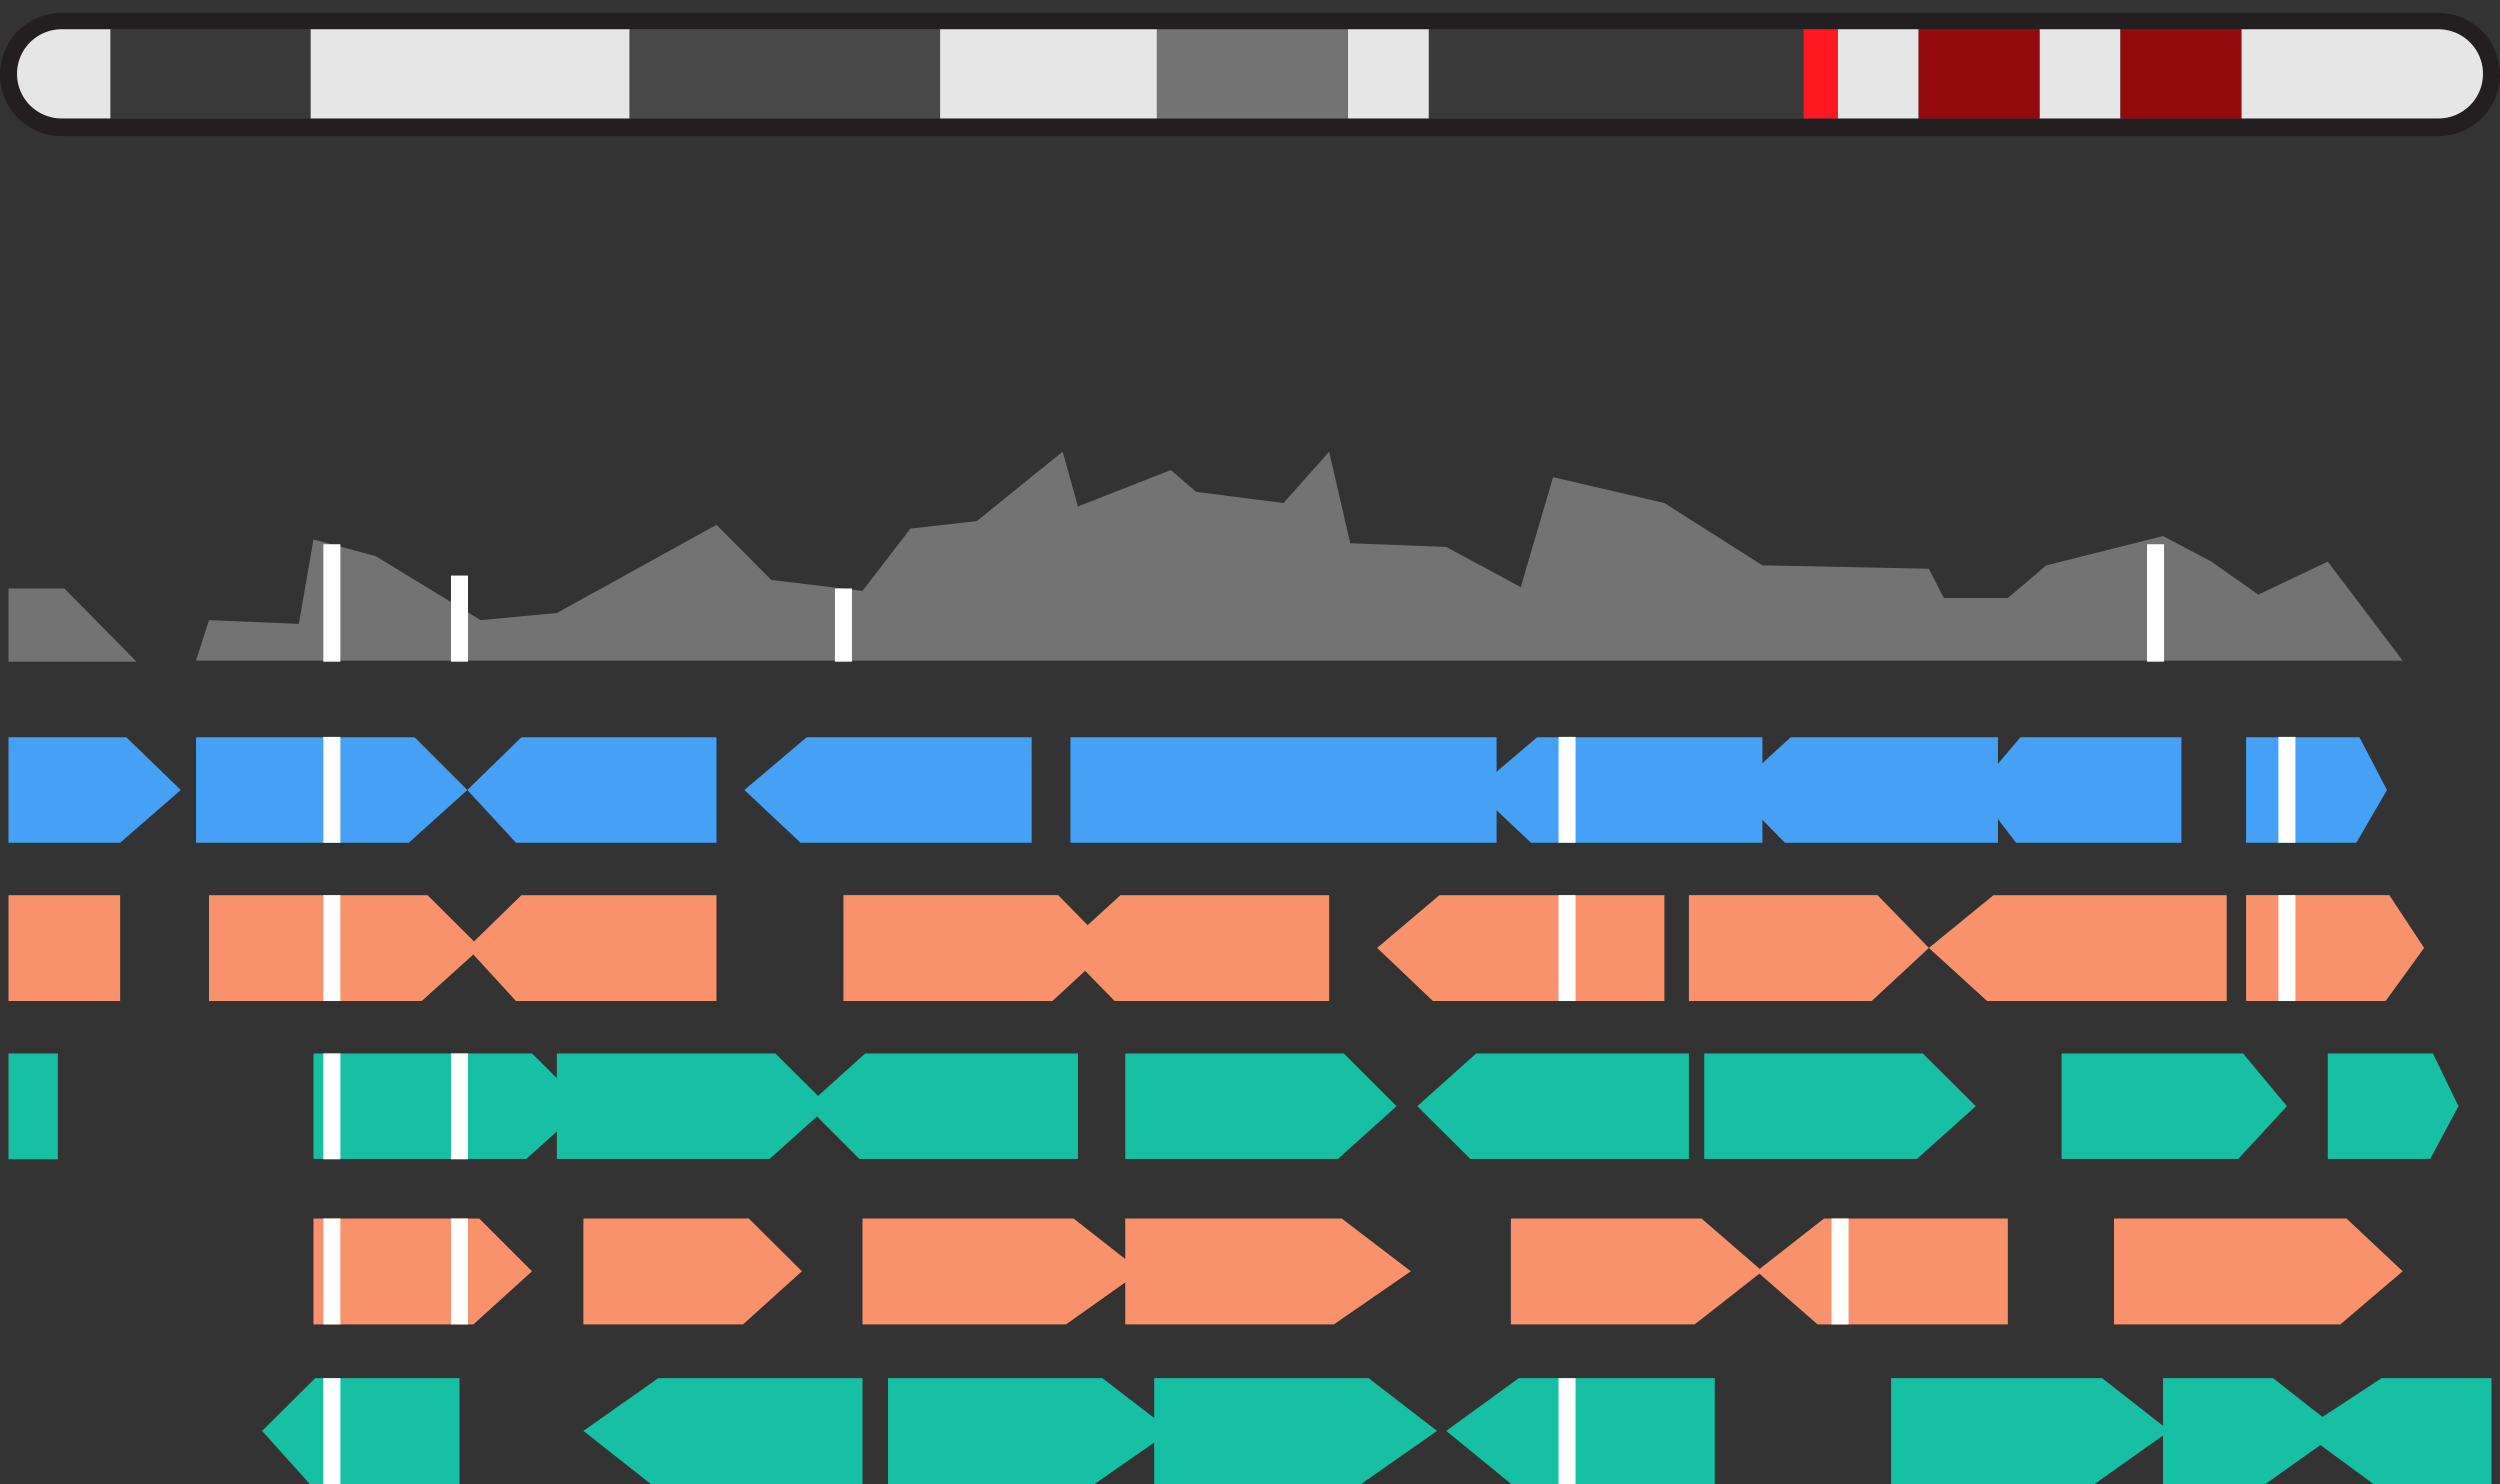 <svg xmlns="http://www.w3.org/2000/svg" viewBox="0 0 73.45 43.6"><rect x="0" y="0" width="73.45" height="43.6" fill="#333333" stroke="none"/><defs><style>.cls-1{fill:none}.cls-2{fill:#44a1f5}.cls-3{fill:#fff}.cls-4{fill:#f9926a}.cls-5{fill:#17bfa3}.cls-6{fill:#737373}.cls-7{fill:#231f20}.cls-8{clip-path:url(#clip-path)}.cls-9{fill:#e6e6e6}.cls-10{fill:#393939}.cls-11{fill:#494848}.cls-12{fill:#fd191f}.cls-13{fill:#950a0d}</style><clipPath id="clip-path"><path class="cls-1" d="M1.81.86a1.31 1.31 0 0 0 0 2.62h69.83a1.31 1.31 0 1 0 0-2.62z"/></clipPath></defs><title>genome browser</title><g id="Layer_2" data-name="Layer 2"><g id="Layer_1-2" data-name="Layer 1"><path class="cls-2" d="M.25 21.66v3.1h3.28l1.78-1.55-1.6-1.55H.25zm5.51 0v3.1h6.25l1.72-1.55-1.55-1.55H5.76zm15.29 3.1v-3.1h-5.73l-1.59 1.55 1.43 1.55h5.89zm9.26 0v-3.1H23.7l-1.83 1.55 1.65 1.55h6.79zm21.47 0v-3.1h-6.62l-1.82 1.55 1.64 1.55h6.8z"/><path class="cls-2" d="M58.7 24.76v-3.1h-6.09l-1.69 1.55 1.52 1.55h6.26z"/><path class="cls-2" d="M64.09 24.76v-3.1h-4.73l-1.31 1.55 1.18 1.55h4.86zm1.9-3.1v3.1h3.24l.9-1.55-.81-1.55h-3.33zm-28.11 0h-6.43v3.1h12.52v-3.1h-6.09z"/><path class="cls-3" d="M9.5 21.65h.5v3.11h-.5zm36.29 0h.5v3.11h-.5zm21.15 0h.5v3.11h-.5z"/><path class="cls-4" d="M.25 26.3h3.28v3.11H.25zm5.89 0v3.11h6.25l1.73-1.56-1.56-1.55H6.14z"/><path class="cls-4" d="M21.05 29.41V26.3h-5.73l-1.59 1.55 1.43 1.56h5.89zm3.73-3.11v3.11h6.14l1.69-1.56-1.52-1.55h-6.31z"/><path class="cls-4" d="M39.05 29.41V26.3h-6.13l-1.7 1.55 1.53 1.56h6.3zm9.85 0V26.3h-6.61l-1.83 1.55 1.64 1.56h6.8zm.72-3.11v3.11h5.37l1.68-1.56-1.51-1.55h-5.54zm15.8 3.11V26.3h-6.85l-1.9 1.55 1.71 1.56h7.04zm.57-3.11v3.11h4.1l1.13-1.56-1.02-1.55h-4.21z"/><path class="cls-3" d="M9.5 26.3h.5v3.11h-.5z"/><path class="cls-5" d="M.25 30.95H1.7v3.11H.25zm68.14 0v3.1h3.01l.83-1.55-.75-1.55h-3.09zm-59.18 0v3.1h6.25l1.73-1.55-1.56-1.55H9.21zm22.46 3.1v-3.1h-6.25L23.7 32.5l1.55 1.55h6.42zm17.95 0v-3.1h-6.25l-1.73 1.55 1.56 1.55h6.42z"/><path class="cls-5" d="M16.36 30.95v3.1h6.25l1.73-1.55-1.56-1.55h-6.42zm16.7 0v3.1h6.25l1.72-1.55-1.55-1.55h-6.42zm17.01 0v3.1h6.25l1.73-1.55-1.56-1.55h-6.42zm10.5 0v3.1h5.19l1.43-1.55-1.29-1.55h-5.33z"/><path class="cls-4" d="M62.11 35.8v3.11h6.65l1.83-1.56-1.65-1.55h-6.83z"/><path class="cls-3" d="M9.5 30.95h.5v3.11h-.5zm3.75 0h.5v3.11h-.5z"/><path class="cls-4" d="M9.21 35.8v3.11h4.7l1.72-1.56-1.55-1.55H9.21z"/><path class="cls-5" d="M13.5 43.6v-3.11H9.26L7.7 42.04l1.4 1.56h4.4z"/><path class="cls-4" d="M17.14 35.8v3.11h4.69l1.73-1.56L22 35.8h-4.86z"/><path class="cls-5" d="M25.34 43.6v-3.11h-6l-2.2 1.55 1.98 1.56h6.22z"/><path class="cls-4" d="M25.34 35.8v3.11h5.98l2.2-1.56-1.98-1.55h-6.2z"/><path class="cls-5" d="M26.09 40.49v3.11h6.07l2.24-1.56-2.01-1.55h-6.3z"/><path class="cls-5" d="M33.91 40.49v3.11h6.08l2.23-1.56-2.01-1.55h-6.3zm21.65 0v3.11h5.98l2.2-1.56-1.98-1.55h-6.2z"/><path class="cls-5" d="M63.55 40.49v3.11h3.01l2.2-1.56-1.98-1.55h-3.23z"/><path class="cls-5" d="M73.2 43.6v-3.11h-3.23l-2.36 1.55 2.12 1.56h3.47zm-22.82 0v-3.11h-5.76l-2.13 1.55 1.91 1.56h5.98z"/><path class="cls-4" d="M33.06 35.8v3.11h6.13l2.26-1.56-2.03-1.55h-6.36zm11.33 0v3.11h5.4l1.99-1.56-1.79-1.55h-5.6z"/><path class="cls-4" d="M58.99 38.91V35.8h-5.4l-1.98 1.55 1.79 1.56h5.59z"/><path class="cls-3" d="M9.5 35.8h.5v3.11h-.5zm0 4.69h.5v3.11h-.5zm3.75-4.69h.5v3.11h-.5zm32.54-9.5h.5v3.11h-.5zm0 14.19h.5v3.11h-.5zm8.02-4.69h.5v3.11h-.5zm13.13-9.5h.5v3.11h-.5z"/><path class="cls-6" d="M5.76 19.41h64.83l-2.2-2.91-2.04.97-1.38-.97-1.42-.75-3.43.86-1.13.96h-1.88l-.44-.86-4.89-.1-2.88-1.83-3.27-.76-.95 3.23-2.19-1.18-2.82-.11-.62-2.69-1.34 1.51-2.57-.33-.74-.64-2.73 1.07-.45-1.61-2.52 2.04-1.95.22-1.41 1.83-2.68-.32-1.61-1.62-4.69 2.59-2.24.21-3.08-1.88-1.83-.49-.43 2.48-2.64-.11-.38 1.19z"/><path class="cls-3" d="M9.5 15.99h.5v3.45h-.5zm3.75.92h.5v2.53h-.5zm11.28.38h.5v2.15h-.5zm38.55-1.3h.5v3.45h-.5z"/><path class="cls-6" d="M4.01 19.44H.25v-2.15h1.64l2.12 2.15z"/><path class="cls-7" d="M71.64 4H1.81a1.81 1.81 0 0 1 0-3.62h69.83a1.81 1.81 0 1 1 0 3.62zM1.81.86a1.31 1.31 0 0 0 0 2.62h69.83a1.31 1.31 0 1 0 0-2.62z"/><g class="cls-8"><path class="cls-9" d="M.25 0h3v4.34h-3zm8.87 0h9.38v4.34H9.12z"/><path class="cls-10" d="M3.25 0h5.87v4.34H3.25z"/><path class="cls-11" d="M18.5 0h9.12v4.34H18.5z"/><path class="cls-9" d="M27.62 0h6.37v4.34h-6.37zM39.6 0h2.38v4.34H39.6zm14.39 0h2.38v4.34h-2.38zm11.86 0h7.34v4.34h-7.34zm-5.93 0h2.38v4.34h-2.38z"/><path class="cls-6" d="M33.99 0h5.61v4.34h-5.61z"/><path class="cls-10" d="M41.98 0H53v4.34H41.98z"/><path class="cls-12" d="M52.99 0h1v4.34h-1z"/><path class="cls-13" d="M56.37 0h3.55v4.34h-3.55zm5.93 0h3.55v4.34H62.3z"/></g></g></g></svg>